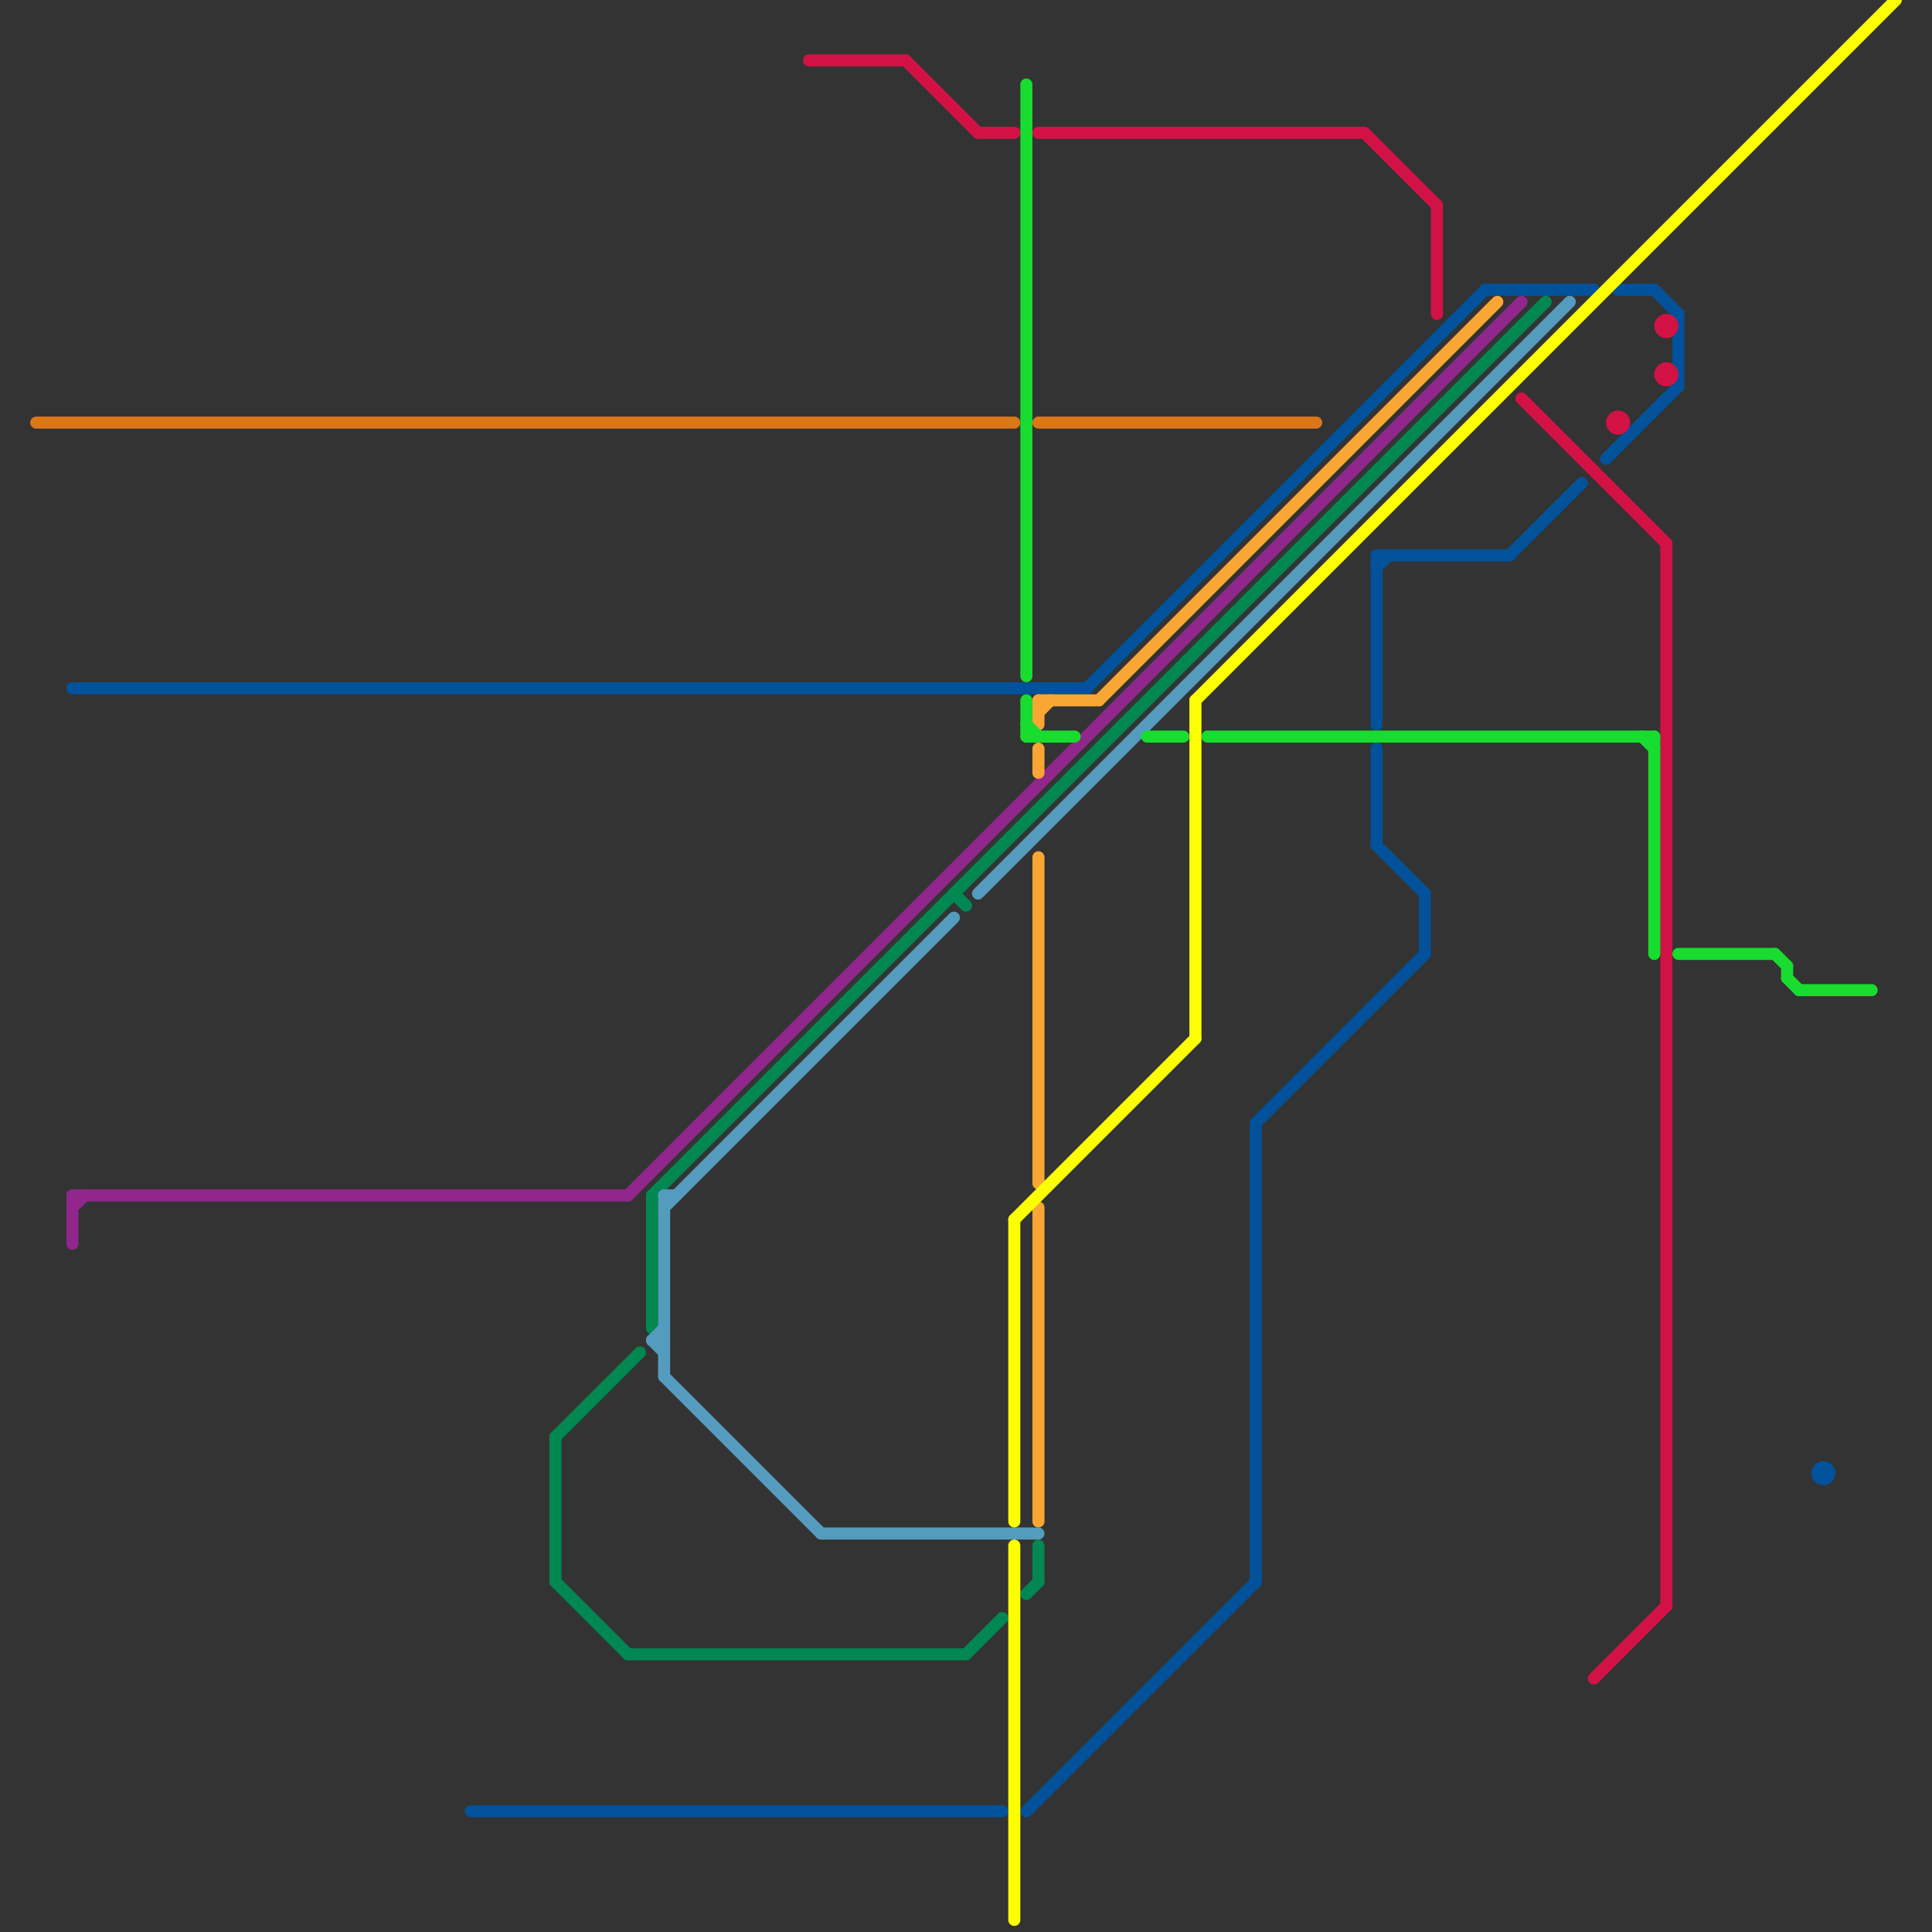 
<svg version="1.1" xmlns="http://www.w3.org/2000/svg" viewBox="0 0 160 160">
<rect x="0" y="0" width="160" height="160" fill="#333333" stroke="none"/>
<style>text { font: 1px Helvetica; font-weight: 600; white-space: pre; dominant-baseline: central; } line { stroke-width: 1; fill: none; stroke-linecap: round; stroke-linejoin: round; } .c0 { stroke: #dc7718 } .c1 { stroke: #01529a } .c2 { stroke: #91278d } .c3 { stroke: #d21245 } .c4 { stroke: #faa635 } .c5 { stroke: #018752 } .c6 { stroke: #539cbe } .c7 { stroke: #fbff00 } .c8 { stroke: #18dc2f }</style><defs><g id="wm-xf"><circle r="1.2" fill="#000"/><circle r="0.9" fill="#fff"/><circle r="0.6" fill="#000"/><circle r="0.3" fill="#fff"/></g><g id="wm"><circle r="0.6" fill="#000"/><circle r="0.3" fill="#fff"/></g></defs><line class="c0" x1="3" y1="35" x2="84" y2="35"/><line class="c0" x1="86" y1="35" x2="109" y2="35"/><line class="c1" x1="104" y1="93" x2="118" y2="79"/><line class="c1" x1="118" y1="74" x2="118" y2="79"/><line class="c1" x1="125" y1="46" x2="131" y2="40"/><line class="c1" x1="114" y1="46" x2="125" y2="46"/><line class="c1" x1="90" y1="57" x2="123" y2="24"/><line class="c1" x1="114" y1="46" x2="114" y2="60"/><line class="c1" x1="85" y1="150" x2="104" y2="131"/><line class="c1" x1="133" y1="38" x2="139" y2="32"/><line class="c1" x1="114" y1="70" x2="118" y2="74"/><line class="c1" x1="137" y1="24" x2="139" y2="26"/><line class="c1" x1="139" y1="26" x2="139" y2="32"/><line class="c1" x1="114" y1="62" x2="114" y2="70"/><line class="c1" x1="114" y1="47" x2="115" y2="46"/><line class="c1" x1="39" y1="150" x2="83" y2="150"/><line class="c1" x1="123" y1="24" x2="132" y2="24"/><line class="c1" x1="6" y1="57" x2="90" y2="57"/><line class="c1" x1="104" y1="93" x2="104" y2="131"/><line class="c1" x1="134" y1="24" x2="137" y2="24"/><circle cx="151" cy="122" r="1" fill="#01529a" /><line class="c2" x1="6" y1="99" x2="6" y2="103"/><line class="c2" x1="6" y1="99" x2="52" y2="99"/><line class="c2" x1="6" y1="100" x2="7" y2="99"/><line class="c2" x1="52" y1="99" x2="126" y2="25"/><line class="c3" x1="67" y1="5" x2="75" y2="5"/><line class="c3" x1="138" y1="45" x2="138" y2="133"/><line class="c3" x1="132" y1="139" x2="138" y2="133"/><line class="c3" x1="75" y1="5" x2="81" y2="11"/><line class="c3" x1="86" y1="11" x2="113" y2="11"/><line class="c3" x1="119" y1="17" x2="119" y2="26"/><line class="c3" x1="81" y1="11" x2="84" y2="11"/><line class="c3" x1="113" y1="11" x2="119" y2="17"/><line class="c3" x1="126" y1="33" x2="138" y2="45"/><circle cx="138" cy="31" r="1" fill="#d21245" /><circle cx="134" cy="35" r="1" fill="#d21245" /><circle cx="138" cy="27" r="1" fill="#d21245" /><line class="c4" x1="86" y1="58" x2="86" y2="60"/><line class="c4" x1="86" y1="71" x2="86" y2="98"/><line class="c4" x1="86" y1="62" x2="86" y2="64"/><line class="c4" x1="86" y1="58" x2="91" y2="58"/><line class="c4" x1="91" y1="58" x2="124" y2="25"/><line class="c4" x1="86" y1="100" x2="86" y2="126"/><line class="c4" x1="86" y1="59" x2="87" y2="58"/><line class="c5" x1="46" y1="119" x2="46" y2="131"/><line class="c5" x1="46" y1="119" x2="53" y2="112"/><line class="c5" x1="80" y1="137" x2="83" y2="134"/><line class="c5" x1="85" y1="132" x2="86" y2="131"/><line class="c5" x1="54" y1="99" x2="128" y2="25"/><line class="c5" x1="86" y1="128" x2="86" y2="131"/><line class="c5" x1="46" y1="131" x2="52" y2="137"/><line class="c5" x1="52" y1="137" x2="80" y2="137"/><line class="c5" x1="79" y1="74" x2="80" y2="75"/><line class="c5" x1="54" y1="99" x2="54" y2="110"/><line class="c6" x1="55" y1="99" x2="55" y2="114"/><line class="c6" x1="81" y1="74" x2="130" y2="25"/><line class="c6" x1="54" y1="111" x2="55" y2="112"/><line class="c6" x1="68" y1="127" x2="86" y2="127"/><line class="c6" x1="55" y1="100" x2="79" y2="76"/><line class="c6" x1="54" y1="111" x2="55" y2="111"/><line class="c6" x1="55" y1="99" x2="56" y2="99"/><line class="c6" x1="54" y1="111" x2="55" y2="110"/><line class="c6" x1="55" y1="114" x2="68" y2="127"/><line class="c7" x1="84" y1="128" x2="84" y2="159"/><line class="c7" x1="84" y1="101" x2="99" y2="86"/><line class="c7" x1="99" y1="58" x2="99" y2="86"/><line class="c7" x1="84" y1="101" x2="84" y2="126"/><line class="c7" x1="99" y1="58" x2="157" y2="0"/><line class="c8" x1="85" y1="58" x2="85" y2="61"/><line class="c8" x1="95" y1="61" x2="98" y2="61"/><line class="c8" x1="85" y1="61" x2="89" y2="61"/><line class="c8" x1="136" y1="61" x2="137" y2="62"/><line class="c8" x1="149" y1="82" x2="155" y2="82"/><line class="c8" x1="85" y1="7" x2="85" y2="56"/><line class="c8" x1="148" y1="80" x2="148" y2="81"/><line class="c8" x1="85" y1="60" x2="86" y2="61"/><line class="c8" x1="148" y1="81" x2="149" y2="82"/><line class="c8" x1="147" y1="79" x2="148" y2="80"/><line class="c8" x1="100" y1="61" x2="137" y2="61"/><line class="c8" x1="137" y1="61" x2="137" y2="79"/><line class="c8" x1="139" y1="79" x2="147" y2="79"/>
</svg>
